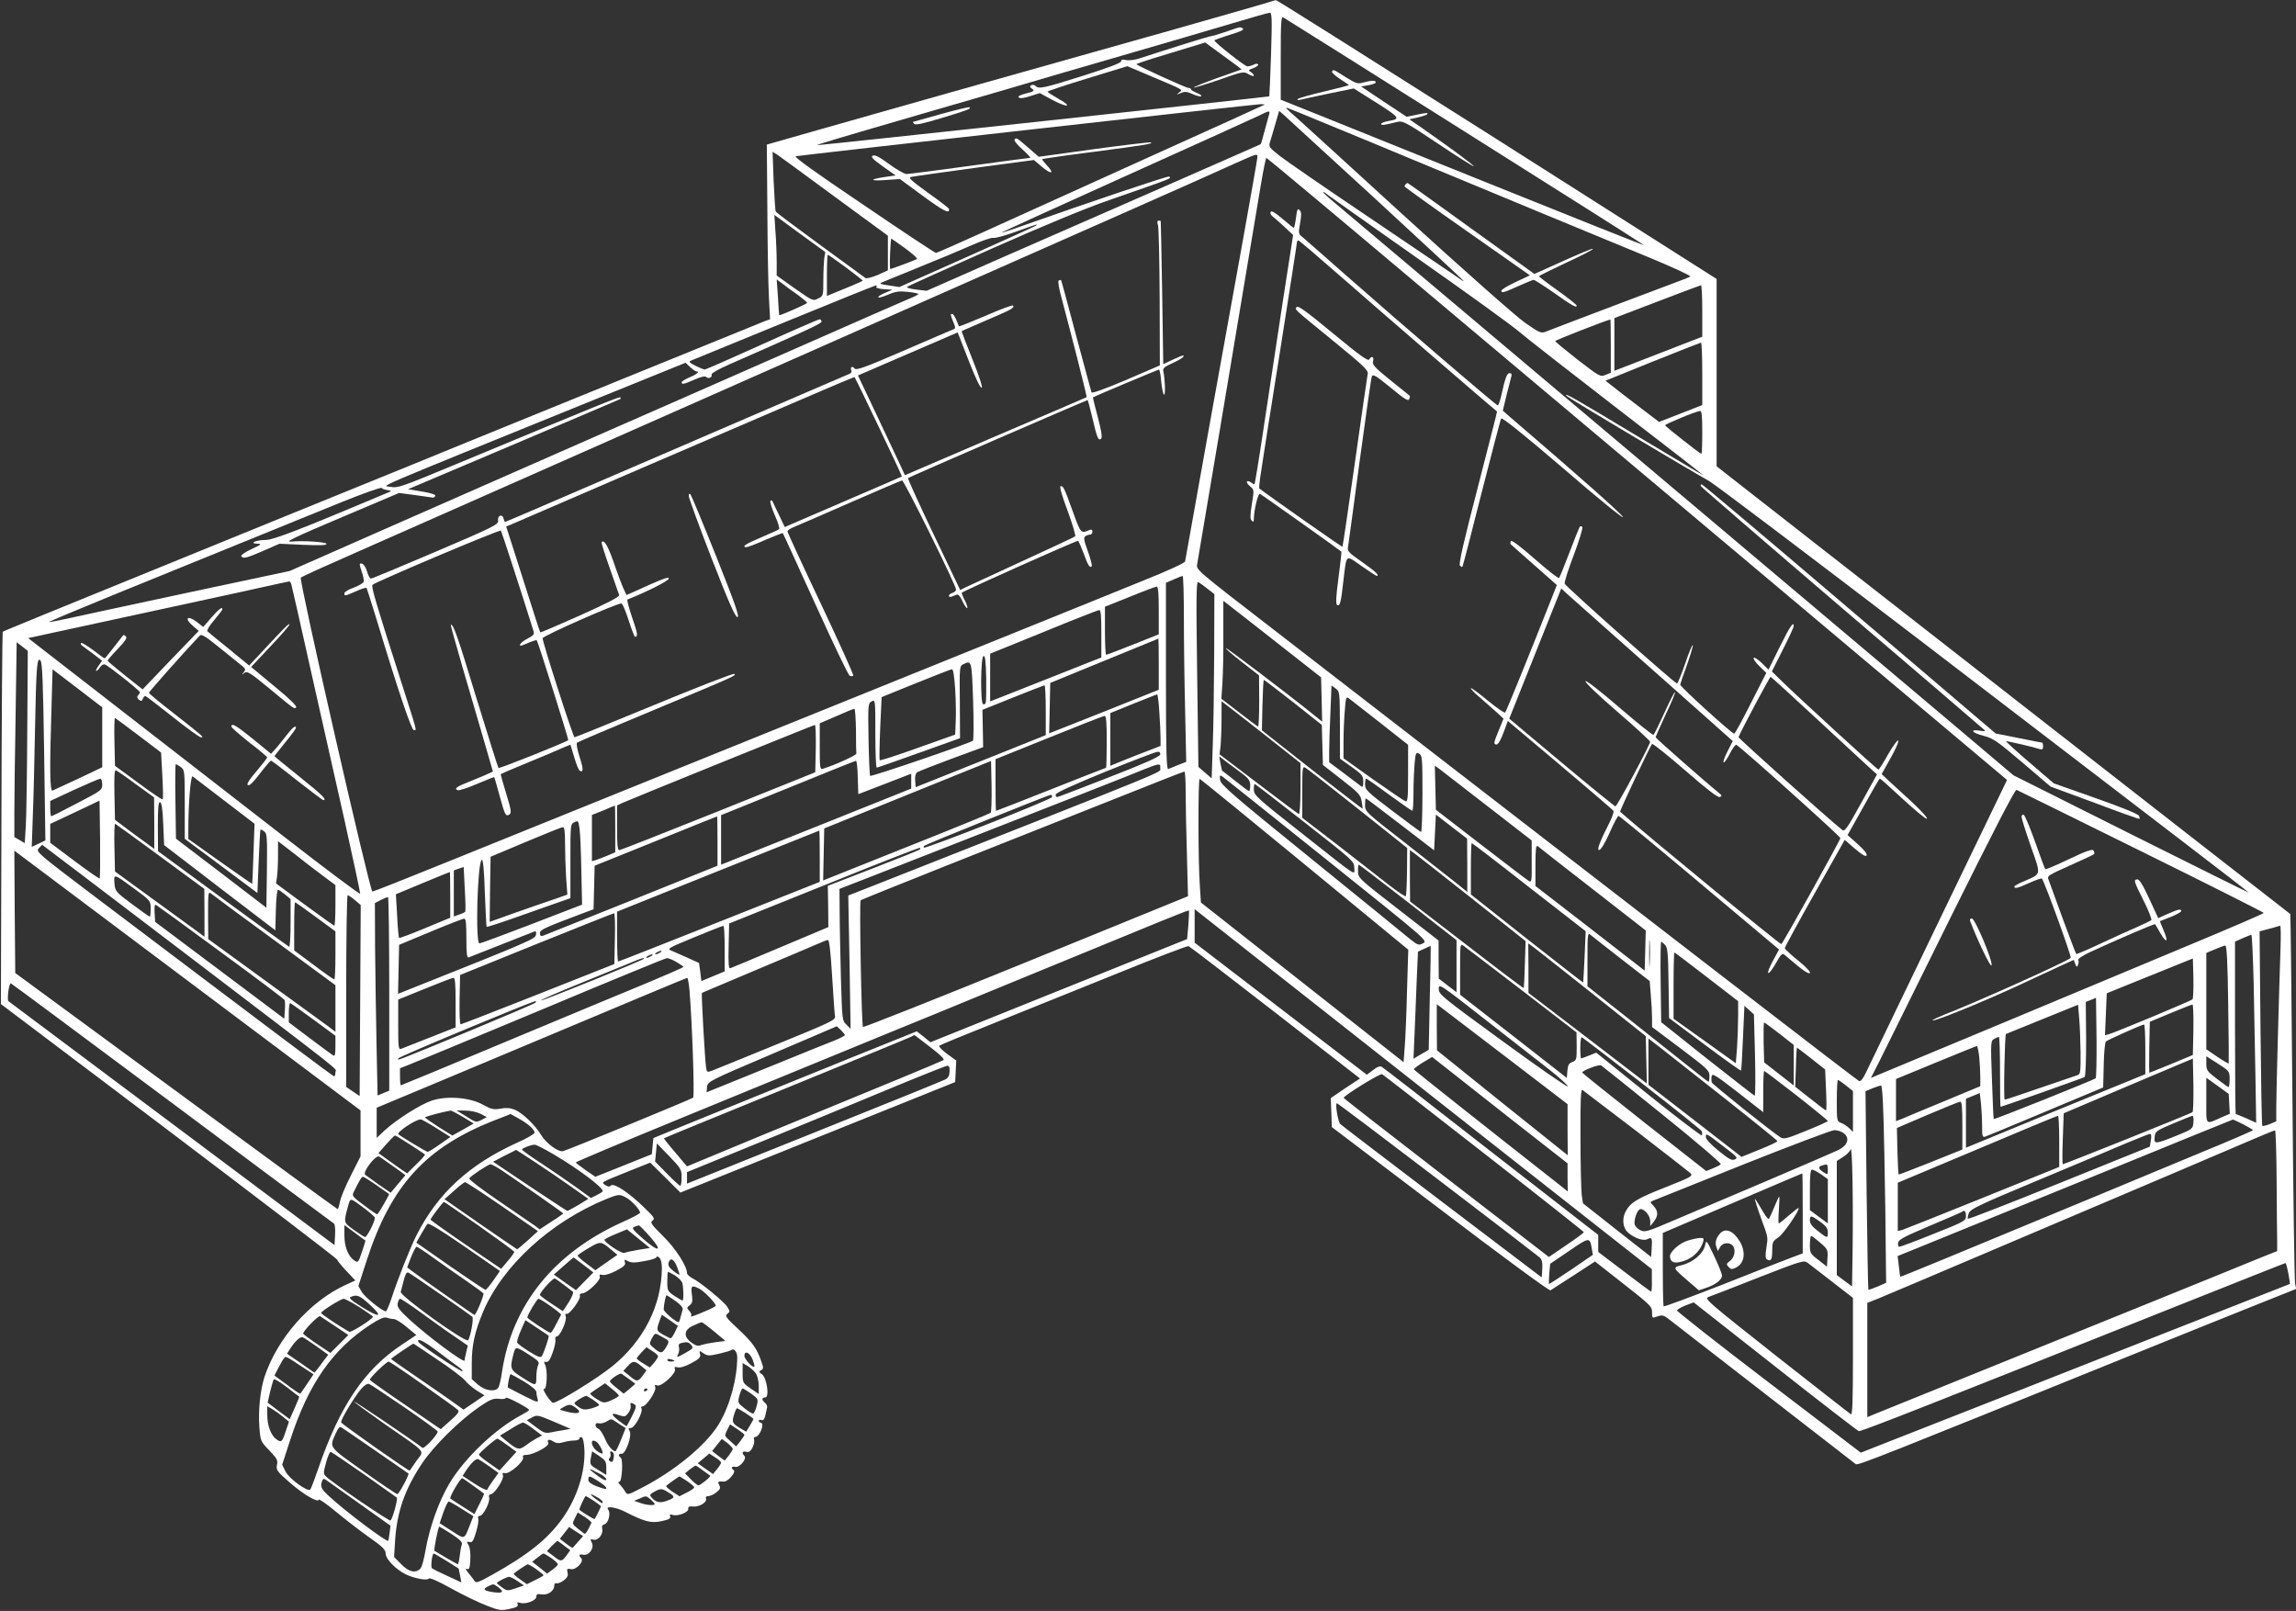 <?xml version="1.0" standalone="no"?>
<!DOCTYPE svg PUBLIC "-//W3C//DTD SVG 20010904//EN"
 "http://www.w3.org/TR/2001/REC-SVG-20010904/DTD/svg10.dtd">
<svg version="1.0" xmlns="http://www.w3.org/2000/svg"
 width="1280pt" height="898pt" viewBox="0 0 1280 898"
 preserveAspectRatio="xMidYMid meet">
<rect x="0" y="0" width="1280" height="898" fill="#333333" stroke="none"/>
<g transform="translate(0,898) scale(0.1,-0.1)"
fill="#ffffff" stroke="none">
<path d="M7065 8965 c-22 -7 -272 -79 -555 -159 -993 -279 -1628 -459 -1930
-545 l-305 -87 3 -369 c1 -204 5 -423 9 -487 l6 -118 -29 -10 c-30 -12 -1196
-486 -1574 -640 -118 -49 -615 -251 -1105 -450 -1459 -594 -1566 -638 -1570
-642 -2 -2 -6 -470 -7 -1039 l-3 -1036 938 -708 c515 -390 937 -712 937 -717
0 -5 23 -33 51 -63 l50 -53 -55 -25 c-198 -91 -379 -296 -451 -511 -24 -73
-36 -190 -29 -281 6 -79 7 -80 55 -130 43 -45 49 -55 43 -81 -5 -29 0 -36 72
-99 76 -66 156 -113 162 -95 2 5 47 -27 100 -71 53 -44 136 -108 185 -142 72
-51 87 -66 87 -88 0 -29 54 -85 108 -113 46 -24 124 -39 132 -26 4 7 49 -12
126 -55 65 -36 154 -79 196 -95 71 -28 81 -29 128 -19 39 8 50 15 46 26 -4 11
-1 13 14 8 30 -10 90 13 90 34 0 14 6 17 30 13 35 -5 70 20 70 49 0 11 5 16
13 13 7 -2 25 5 40 16 20 16 26 27 21 44 -5 21 -2 23 19 19 29 -6 75 43 57 61
-16 16 -12 24 13 19 32 -5 62 39 46 68 -10 20 -9 21 10 16 26 -6 56 32 48 62
-3 13 1 21 13 24 22 6 36 62 21 81 -19 23 38 16 91 -10 112 -57 147 -66 205
-54 41 9 53 15 49 27 -4 11 -1 13 14 8 29 -9 91 15 87 35 -1 11 5 14 26 12 34
-4 81 24 73 44 -3 9 1 14 13 14 10 0 30 9 45 21 21 17 24 24 16 40 -11 20 -8
22 25 20 23 -2 71 54 55 64 -17 11 -11 23 9 18 23 -6 67 45 51 61 -17 17 -11
29 10 23 15 -4 24 2 35 23 8 16 12 36 9 44 -4 10 -1 16 8 16 15 0 38 40 38 65
0 8 -4 15 -10 15 -5 0 -10 4 -10 10 0 5 7 7 15 4 10 -4 16 3 21 23 3 15 8 35
10 44 3 9 -2 22 -11 29 -20 16 -19 30 1 30 25 0 9 109 -18 129 -18 12 -18 15
-5 23 14 7 14 13 2 47 -26 75 -49 107 -127 180 -71 66 -78 76 -63 87 15 12 15
14 -1 40 -20 30 -149 136 -195 159 -16 9 -29 21 -29 28 0 39 -64 138 -133 206
-67 66 -74 76 -59 87 14 11 10 18 -44 70 -85 84 -170 140 -187 126 -10 -9 -18
-8 -33 2 -22 17 -33 11 141 81 l110 44 84 -83 84 -84 766 308 766 308 3 60 3
60 -51 37 c-28 21 -48 41 -43 46 4 4 143 61 308 127 165 66 473 191 685 276
211 86 390 154 396 152 6 -2 224 -169 484 -371 l472 -367 -82 -54 -81 -55 3
-81 3 -81 604 -458 c343 -261 608 -456 615 -452 6 4 64 42 130 84 l118 77 159
-125 c149 -117 159 -126 159 -158 0 -34 0 -34 31 -23 27 9 34 7 67 -19 27 -21
917 -711 1038 -805 12 -8 146 45 1539 609 264 107 578 233 698 281 l218 87 -6
30 c-4 17 -10 486 -15 1044 -5 557 -10 1014 -12 1016 -43 32 -3126 2438 -3155
2462 l-43 34 0 522 0 522 -1224 778 c-673 427 -1228 777 -1232 776 -5 0 -27
-7 -49 -14z m21 -287 c-4 -128 -9 -234 -10 -235 -3 -3 -2501 -273 -2518 -272
-15 0 85 30 667 199 231 67 463 134 515 150 52 16 284 83 515 150 231 67 508
148 615 180 107 32 201 59 209 59 12 1 13 -36 7 -231z m1082 -433 c550 -346
999 -631 998 -632 -1 -2 -403 158 -892 355 -489 197 -944 380 -1011 407 l-123
49 0 233 c0 199 2 233 14 226 8 -4 464 -291 1014 -638z m-1119 151 c-2 -2
-301 -137 -664 -301 -363 -164 -772 -349 -910 -412 -137 -62 -253 -113 -257
-113 -5 0 -187 120 -404 268 -266 179 -390 268 -378 271 28 6 2554 289 2588
290 16 1 27 -1 25 -3z m342 -105 c118 -48 356 -147 529 -219 173 -72 479 -198
680 -282 201 -83 470 -194 598 -247 128 -53 229 -100 225 -104 -4 -4 -39 -18
-78 -32 -60 -22 -647 -244 -728 -276 -26 -10 -35 -6 -114 49 -48 33 -352 302
-686 607 -330 302 -611 558 -626 570 -14 12 -23 22 -20 23 4 0 103 -40 220
-89z m-317 47 c-4 -13 -15 -54 -25 -91 -10 -38 -19 -70 -21 -71 -2 -1 -226
-100 -498 -219 -272 -119 -691 -302 -930 -407 l-434 -191 -59 7 c-32 4 -55 10
-50 15 4 4 213 98 463 209 295 131 529 228 665 275 364 127 345 119 333 131
-5 5 -442 -142 -807 -271 -69 -25 -126 -43 -128 -42 -1 2 311 144 695 317 383
172 717 324 742 336 57 29 63 29 54 2z m594 -467 c270 -249 492 -455 492 -458
0 -3 -21 11 -47 30 -27 18 -244 166 -483 327 -239 161 -463 315 -497 342 -57
45 -61 51 -53 76 5 15 18 60 30 101 l21 73 22 -19 c12 -11 244 -223 515 -472z
m-3010 9 l292 -214 0 -97 0 -96 -57 -26 c-32 -13 -62 -21 -68 -17 -5 4 -119
87 -252 184 -134 98 -245 181 -248 186 -3 4 -8 81 -12 171 l-6 163 30 -19 c16
-11 161 -117 321 -235z m2352 224 c0 -8 -36 -212 -79 -452 -81 -444 -320
-1775 -324 -1801 -1 -9 -99 -54 -242 -111 -132 -54 -521 -211 -865 -350 -344
-139 -789 -319 -990 -400 -201 -81 -646 -261 -990 -400 -344 -139 -807 -326
-1029 -416 -222 -90 -409 -164 -415 -164 -14 0 -411 1740 -399 1750 4 5 141
67 303 138 162 72 592 261 955 422 363 161 851 377 1085 480 234 103 722 319
1085 480 363 160 887 392 1165 515 278 123 555 246 615 274 125 56 125 56 125
35z m855 -677 c1000 -841 3261 -2742 3297 -2772 l27 -23 -381 -789 c-209 -433
-391 -812 -405 -841 -17 -36 -30 -52 -39 -48 -11 4 -1005 770 -3262 2515 -429
331 -434 335 -428 365 5 25 230 1364 354 2109 14 86 29 157 32 157 3 0 366
-303 805 -673z m-466 469 c9 -7 239 -170 511 -361 272 -191 524 -373 560 -405
36 -31 283 -224 550 -430 267 -205 480 -371 475 -369 -6 2 -173 102 -372 221
-342 206 -412 246 -388 220 10 -11 698 -421 794 -474 29 -16 562 -419 1185
-895 622 -477 1287 -986 1478 -1132 191 -146 346 -266 345 -267 -1 -1 -297
146 -657 326 l-655 328 -330 279 c-250 211 -3100 2614 -3463 2920 -35 29 -60
53 -56 53 4 0 15 -6 23 -14z m-2804 -356 c-2 -19 -5 -74 -5 -122 0 -86 0 -88
-29 -102 -28 -15 -30 -14 -130 56 l-101 72 0 76 c0 43 -3 119 -7 169 l-6 93
142 -104 142 -103 -6 -35z m1180 182 c-6 -4 -179 -83 -386 -175 l-375 -167
-60 9 c-45 6 -54 10 -39 16 11 5 106 43 210 86 105 42 236 97 292 122 56 25
110 43 120 41 10 -3 68 13 128 35 123 44 123 44 110 33z m-729 -126 c41 -30
71 -57 66 -60 -10 -6 -143 -56 -149 -56 -2 0 -3 38 -1 85 2 47 5 85 6 85 2 0
37 -24 78 -54z m-331 -106 c52 -39 95 -73 95 -74 0 -2 -28 -15 -62 -29 -35
-14 -80 -33 -100 -41 l-38 -16 0 115 c0 63 2 115 5 115 3 0 48 -32 100 -70z
m-267 -154 c28 -21 52 -41 52 -44 0 -6 -153 -73 -156 -69 -1 1 -4 46 -7 101
l-7 98 33 -24 c17 -14 56 -42 85 -62z m437 45 c-3 -6 16 -11 42 -13 l48 -3
-44 -19 c-25 -11 -40 -21 -33 -24 6 -2 32 6 57 17 37 16 58 19 106 14 32 -3
59 -9 59 -12 0 -3 -24 -16 -53 -27 -28 -12 -279 -121 -557 -244 -278 -122
-595 -262 -705 -310 -196 -86 -575 -252 -1650 -725 l-540 -238 -555 -118
c-305 -65 -606 -130 -669 -144 -63 -14 -116 -24 -117 -22 -2 2 166 72 374 157
622 253 1025 417 1254 510 119 48 220 84 225 80 4 -5 19 -10 33 -12 23 -4 24
-5 5 -13 -487 -205 -641 -265 -684 -265 -53 0 -96 -19 -46 -21 27 -1 23 -4
-33 -30 -35 -16 -60 -34 -57 -39 10 -16 27 -12 122 29 l91 40 131 -6 c95 -4
131 -3 131 5 0 11 -130 19 -195 13 -42 -4 9 21 300 144 l300 127 90 -12 c50
-7 94 -13 99 -14 5 0 10 4 13 10 2 7 -26 16 -74 24 l-78 13 45 19 c25 11 290
123 590 250 300 127 547 233 549 234 2 2 2 6 -1 9 -5 5 -122 -43 -926 -377
-294 -122 -316 -130 -354 -122 -44 10 -170 -44 1190 508 l454 184 25 -24 c14
-13 30 -24 34 -24 23 0 4 -17 -36 -33 -25 -11 -45 -23 -45 -28 0 -14 13 -11
72 15 39 17 59 21 66 14 12 -12 35 -1 29 15 -2 6 44 32 102 57 423 186 511
226 511 237 0 7 -5 13 -11 13 -6 0 -151 -63 -321 -140 -170 -77 -314 -140
-319 -140 -6 0 -29 10 -52 21 -37 19 -39 23 -22 30 11 4 245 100 520 213 275
113 504 205 508 205 5 1 6 -3 2 -8z m4605 -134 l0 -144 -245 -95 -245 -95 0
147 0 147 238 91 c130 50 240 91 245 92 4 0 7 -65 7 -143z m-510 -196 l0 -149
-30 -12 c-28 -12 -33 -9 -155 85 -69 54 -125 100 -125 104 0 4 282 115 308
120 1 1 2 -66 2 -148z m510 -155 l0 -174 -120 -47 -121 -47 -122 93 c-67 51
-134 103 -149 115 l-27 22 262 106 c144 58 265 105 270 106 4 0 7 -78 7 -174z
m0 -326 c0 -66 -2 -120 -5 -120 -7 0 -199 151 -202 159 -3 6 173 79 195 80 9
1 12 -29 12 -119z m-2890 -1033 c0 -129 3 -362 7 -519 l6 -285 -44 -17 c-24
-10 -50 -20 -56 -23 -10 -4 -13 103 -13 516 l0 522 43 19 c23 10 45 19 50 19
4 1 7 -104 7 -232z m-4976 186 c3 -10 51 -220 106 -468 56 -247 141 -630 191
-849 49 -220 88 -404 87 -408 -2 -5 -190 136 -418 313 -228 177 -644 500 -924
717 l-509 395 434 94 c239 52 565 122 724 157 160 35 293 65 297 65 4 1 9 -7
12 -16z m5109 -26 l37 -29 -1 -331 c-1 -183 -4 -414 -8 -514 l-6 -182 -37 32
-37 32 -7 519 c-6 443 -5 518 7 511 8 -5 31 -21 52 -38z m-273 -120 l0 -133
-143 -57 c-78 -31 -146 -57 -150 -57 -4 0 -7 60 -7 134 l0 134 138 55 c75 31
143 56 150 57 9 0 12 -33 12 -133z m710 -220 l195 -153 3 -124 3 -123 -43 35
c-145 117 -490 379 -494 375 -3 -2 38 -38 90 -78 l95 -74 1 -142 c0 -79 -3
-143 -6 -143 -3 0 -50 35 -105 78 l-100 77 6 89 c3 50 6 172 5 273 l0 184 77
-60 c43 -33 166 -130 273 -214z m-1030 91 l0 -133 -278 -110 c-152 -60 -292
-115 -309 -122 l-33 -13 0 133 0 133 298 121 c163 67 303 122 310 122 9 1 12
-32 12 -131z m320 -170 l0 -143 -305 -122 -306 -121 3 140 3 141 300 123 c165
68 301 123 303 124 1 0 2 -64 2 -142z m-6308 -364 c-1 -242 -5 -483 -8 -536
l-6 -98 -29 17 -29 17 0 137 c0 74 3 319 7 542 l6 407 31 -24 31 -24 -3 -438z
m5343 148 c-2 -7 -9 -10 -15 -7 -15 10 -13 262 3 268 9 3 13 -27 15 -122 1
-69 0 -131 -3 -139z m-5249 -272 l7 -495 -38 -18 -38 -18 6 173 c4 95 9 308
12 473 7 359 11 413 30 394 11 -11 15 -111 21 -509z m5179 284 c4 -119 3 -219
-1 -223 -16 -14 -566 -202 -573 -196 -3 4 -7 96 -9 205 -3 192 -3 199 17 210
21 11 21 10 21 -180 0 -104 3 -190 8 -189 4 0 110 37 235 82 l229 82 -1 201
c-2 200 -2 201 21 212 45 21 45 22 53 -204z m-4855 -204 l0 -167 -132 -63
c-73 -34 -139 -64 -145 -67 -15 -6 -17 116 -6 459 l6 217 139 -106 138 -106 0
-167z m4755 268 c4 -62 5 -144 3 -183 l-3 -70 -208 -74 c-114 -41 -210 -72
-213 -69 -2 3 -1 83 3 179 l8 173 190 77 c105 42 195 78 202 78 7 1 13 -36 18
-111z m1885 -73 l159 -126 3 -111 3 -112 105 -82 c94 -73 106 -86 111 -120 4
-22 6 -40 5 -42 -2 -1 -128 97 -282 217 l-279 220 3 140 c2 78 5 141 8 141 2
0 76 -56 164 -125z m-1380 -44 l0 -139 -362 -145 -363 -145 -3 36 c-2 23 2 40
11 47 8 5 94 39 191 75 l177 65 -2 104 -2 104 169 68 c93 37 172 68 177 69 4
0 7 -63 7 -139z m1640 -83 l0 -187 65 -46 c59 -42 65 -50 65 -82 0 -27 -3 -33
-12 -26 -7 5 -50 38 -95 72 l-83 62 0 63 c0 34 3 131 7 214 l6 151 23 -17 c23
-17 23 -20 24 -204z m-1007 75 c4 -54 7 -119 7 -145 l0 -46 -72 -28 c-40 -15
-103 -40 -140 -55 l-68 -28 0 147 0 147 128 52 c70 28 130 52 133 52 3 1 9
-43 12 -96z m1230 -61 l157 -124 0 -160 c0 -141 -2 -159 -16 -154 -8 3 -89 58
-180 122 l-164 117 0 91 c0 50 3 128 7 173 5 74 8 81 23 70 9 -7 87 -68 173
-135z m-620 -86 l177 -140 0 -144 c0 -81 -4 -142 -9 -140 -5 2 -106 77 -225
168 l-217 165 6 50 c2 28 5 94 5 148 l0 98 43 -33 c24 -18 123 -96 220 -172z
m-2301 44 c0 -66 1 -125 2 -131 1 -9 -117 -63 -185 -84 -18 -6 -19 1 -19 123
l0 130 93 40 c50 22 95 41 100 41 4 1 8 -53 9 -119z m1398 -65 c0 -80 -2 -145
-4 -145 -2 0 -140 -54 -306 -120 -167 -66 -305 -120 -307 -120 -2 0 -3 65 -3
144 l0 144 298 120 c163 66 303 121 310 121 9 1 12 -34 12 -144z m-5397 35
l125 -95 7 -128 c4 -70 5 -130 2 -133 -3 -3 -64 38 -135 91 l-131 96 -3 135
c-2 74 0 133 3 132 4 -2 63 -46 132 -98z m3775 -72 l-3 -133 -540 -217 c-297
-119 -546 -217 -552 -217 -10 -1 -13 30 -13 124 l0 125 27 13 c46 21 1068 435
1076 436 4 1 6 -59 5 -131z m1920 -34 c-2 -12 -90 -51 -283 -126 -154 -60
-284 -110 -290 -111 -5 -1 -10 5 -10 13 0 10 87 50 275 127 151 61 283 112
293 112 12 1 17 -5 15 -15z m1462 -220 c0 -119 -4 -214 -8 -212 -5 2 -77 55
-160 118 -141 107 -152 117 -152 148 0 17 3 32 6 32 3 0 61 -40 128 -90 68
-49 126 -90 130 -90 3 0 6 44 6 98 0 53 3 127 6 164 6 62 8 66 25 57 18 -9 19
-25 19 -225z m-1008 116 c39 -29 47 -41 48 -67 0 -18 -3 -33 -6 -33 -4 0 -39
26 -78 57 -39 31 -72 57 -73 57 0 1 -5 19 -9 40 l-7 40 39 -30 c22 -16 61 -45
86 -64z m-2140 -23 l3 -94 148 57 147 57 0 -41 0 -42 -497 -199 c-274 -109
-513 -205 -530 -212 l-33 -13 0 138 0 138 373 151 c204 83 375 152 379 152 4
1 9 -41 10 -92z m741 -198 c-4 -4 -216 -91 -471 -192 l-463 -185 3 145 3 145
465 188 465 188 3 -141 c1 -77 -1 -144 -5 -148z m-4515 255 c21 -15 22 -20 22
-208 l0 -192 203 -151 202 -151 7 175 c4 96 8 176 10 178 2 2 11 -2 21 -10 16
-11 17 -31 15 -219 l-3 -206 -252 193 -252 192 -3 208 c-2 114 -1 207 2 207 3
0 16 -7 28 -16z m5460 -6 c-4 -28 135 29 -1581 -648 l-158 -62 7 -371 6 -372
-23 23 c-24 22 -24 27 -31 260 -3 130 -7 296 -7 367 l-1 130 198 77 c108 42
359 140 557 218 198 78 482 189 630 247 149 59 295 116 325 129 72 29 82 29
78 2z m1102 -226 l275 -219 -1 -131 c-1 -73 -4 -135 -7 -138 -3 -3 -45 25 -94
63 -48 38 -177 138 -285 222 l-198 152 0 145 c0 135 1 144 18 134 9 -5 141
-108 292 -228z m724 13 l245 -190 0 -118 c1 -109 0 -117 -16 -108 -10 6 -130
98 -268 204 l-250 193 -3 123 -3 123 25 -18 c14 -11 135 -104 270 -209z
m-7536 123 l101 -73 1 -143 0 -144 -52 38 c-29 21 -79 57 -110 81 l-57 43 -3
140 c-2 101 0 139 8 136 6 -2 57 -37 112 -78z m5852 -45 c0 -65 3 -222 7 -348
l6 -231 -903 -368 c-496 -202 -905 -364 -909 -361 -8 9 -21 698 -13 706 4 4
221 91 482 195 261 103 664 263 895 355 231 92 423 168 428 168 4 1 7 -52 7
-116z m-5358 -47 l167 -128 -6 -166 c-3 -92 -6 -168 -7 -169 -1 -1 -81 55
-179 124 l-177 126 0 57 c0 139 13 300 24 292 6 -5 86 -66 178 -136z m6147
-331 c557 -446 561 -449 535 -463 -24 -13 -29 -11 -68 19 -22 19 -270 220
-551 448 -446 361 -510 417 -513 443 -3 28 -2 29 16 17 10 -8 272 -216 581
-464z m-6829 423 c0 -32 -4 -35 -139 -105 -76 -40 -141 -73 -145 -73 -3 0 -6
19 -6 43 l0 42 133 62 c72 33 138 61 145 62 7 1 12 -12 12 -31z m6704 -447
l577 -475 -7 -230 c-3 -127 -9 -268 -13 -314 l-6 -83 -565 445 -565 445 -6 93
c-10 139 -10 600 -1 596 5 -1 268 -216 586 -477z m1 233 c268 -210 275 -216
275 -251 0 -44 32 -64 -299 197 -244 192 -260 207 -261 238 0 17 2 32 5 32 2
0 128 -97 280 -216z m4663 -160 c375 -185 682 -340 682 -343 0 -4 -186 -84
-412 -178 -227 -95 -678 -283 -1003 -419 -324 -135 -632 -263 -682 -284 l-93
-39 47 92 c25 51 205 413 399 806 238 479 358 712 366 708 7 -3 320 -157 696
-343z m-6074 302 c-5 -14 -704 -289 -713 -281 -2 3 -2 7 1 10 8 8 691 283 705
284 7 1 10 -5 7 -13z m1942 -151 l189 -145 5 100 5 99 87 -67 87 -67 1 -148 0
-149 -52 42 c-29 23 -158 124 -285 224 -230 179 -233 181 -233 219 0 20 2 37
4 37 2 0 88 -65 192 -145z m-7250 -302 c-2 -3 -65 41 -140 97 l-136 102 0 53
0 52 138 65 137 65 3 -215 c1 -118 0 -217 -2 -219z m354 303 l5 -117 310 -238
310 -237 3 113 c1 62 7 113 12 113 4 0 22 -12 39 -26 l31 -26 0 -135 c0 -74
-4 -133 -8 -131 -4 2 -171 122 -370 268 l-361 265 -1 138 c0 107 3 138 13 135
8 -3 14 -41 17 -122z m2520 -26 l0 -131 -42 -18 c-24 -10 -53 -21 -65 -25
l-23 -7 0 129 0 129 63 25 c34 15 63 27 65 27 1 1 2 -58 2 -129z m570 -68 l0
-138 -477 -192 c-263 -105 -486 -194 -495 -198 -13 -4 -18 -1 -18 14 0 19 19
28 247 114 l52 19 3 121 3 122 340 137 c187 76 341 138 343 138 1 1 2 -61 2
-137z m-759 -168 l4 -187 -280 -108 c-154 -59 -286 -108 -292 -108 -24 -1 -11
458 13 466 7 2 13 -55 17 -183 4 -103 8 -189 10 -191 2 -1 66 19 143 46 76 27
181 64 232 82 l92 32 0 207 c0 205 0 207 23 217 21 10 22 7 28 -38 4 -26 8
-132 10 -235z m-2347 81 l245 -180 1 -134 0 -133 -32 24 c-18 13 -131 95 -250
182 l-217 158 -3 134 c-2 74 0 133 4 132 4 -2 118 -84 252 -183z m2256 73 c0
-51 3 -136 6 -189 l7 -96 -74 -26 c-41 -13 -138 -48 -217 -75 l-142 -51 2 182
3 181 195 82 c107 45 201 83 208 83 9 1 12 -24 12 -91z m1420 -71 l0 -143
-559 -222 c-307 -122 -561 -222 -565 -222 -3 0 -6 63 -6 139 l0 139 563 226
c309 124 563 225 565 226 1 0 2 -64 2 -143z m-2767 -111 l67 -50 0 -113 c0
-62 -3 -113 -6 -113 -3 0 -78 53 -166 118 l-159 117 5 35 c3 19 6 72 6 118 l0
83 93 -72 c50 -40 122 -95 160 -123z m6722 -62 l315 -245 -6 -142 c-4 -78 -7
-143 -8 -144 -1 -1 -142 109 -314 244 l-312 247 0 143 c0 79 2 143 5 143 3 0
147 -110 320 -246z m-7503 -361 c942 -718 848 -643 848 -670 0 -13 -3 -23 -7
-23 -7 0 -322 237 -1341 1007 -313 237 -323 245 -306 264 9 10 18 19 20 19 1
0 355 -269 786 -597z m7858 350 l295 -230 -3 -112 -3 -112 -37 29 c-20 16
-157 122 -304 236 l-268 207 0 116 c0 91 3 113 13 106 6 -6 145 -114 307 -240z
m-3753 221 c-3 -3 -119 -50 -259 -104 l-253 -98 2 -115 1 -115 -266 -112
c-147 -62 -273 -115 -280 -117 -10 -4 -12 21 -10 122 l3 127 530 213 c291 118
532 212 534 209 2 -2 2 -7 -2 -10z m-3117 -1582 l0 -128 -54 -107 c-30 -58
-57 -124 -61 -147 -4 -22 -10 -40 -13 -40 -4 1 -410 297 -902 659 l-895 657
-3 341 -2 341 965 -724 965 -724 0 -128z m6200 1306 l295 -234 -4 -129 c-2
-72 -5 -131 -6 -133 -2 -2 -145 106 -318 240 l-316 243 -1 143 0 143 28 -20
c15 -11 160 -125 322 -253z m-360 -18 l270 -211 0 -145 0 -145 -50 38 -49 38
-1 106 0 106 -224 174 c-221 171 -225 175 -225 212 -1 20 1 37 4 37 3 0 126
-95 275 -210z m-5256 -52 c-2 -3 -17 -11 -34 -16 l-30 -11 0 129 0 128 28 10
27 9 6 -121 c4 -67 5 -124 3 -128z m-84 94 l0 -128 -140 -58 c-77 -32 -143
-57 -145 -54 -3 3 -8 58 -11 124 l-7 119 149 62 c82 34 150 62 152 62 1 1 2
-57 2 -127z m-1760 33 c90 -66 90 -67 90 -111 0 -24 -2 -44 -5 -44 -3 0 -48
32 -99 70 -92 69 -94 72 -98 116 -4 54 -5 55 112 -31z m783 -289 l337 -248 0
-130 0 -130 -42 32 c-24 17 -183 133 -355 258 l-312 227 -1 134 c0 127 1 133
18 119 9 -8 169 -126 355 -262z m445 227 l33 -28 -3 -533 -3 -532 -37 25 -38
26 0 534 c0 294 4 535 8 535 4 0 22 -12 40 -27z m192 -523 l0 -540 -32 -13
-33 -14 -6 291 c-3 160 -7 402 -8 537 l-1 245 33 17 c17 8 35 16 40 16 4 1 7
-242 7 -539z m-410 429 l110 -81 0 -134 c0 -74 -3 -134 -6 -134 -4 0 -56 36
-115 81 l-109 81 0 134 c0 74 2 134 5 134 3 0 54 -36 115 -81z m-527 -198
c192 -140 351 -260 354 -266 2 -7 3 -33 1 -58 l-3 -46 -360 270 -360 270 -3
50 c-2 40 0 49 10 43 7 -4 170 -122 361 -263z m5392 152 l-7 -78 -715 -287
-716 -288 -38 31 -38 30 -363 -146 c-538 -218 -1103 -447 -1105 -449 0 0 -3
-21 -5 -46 l-4 -44 -157 -63 -158 -63 -54 37 c-30 21 -55 40 -55 43 0 3 251
109 558 235 692 284 898 368 1177 483 121 49 387 158 590 242 1029 423 1089
448 1093 444 2 -1 0 -37 -3 -81z m1015 -683 c498 -392 1054 -831 1237 -974
l332 -261 0 -62 c1 -35 -1 -63 -4 -63 -3 0 -70 50 -150 111 l-145 110 0 48 0
47 -597 464 c-328 256 -602 469 -610 473 -9 6 -26 0 -48 -18 l-35 -26 -480
368 -480 368 0 93 0 94 38 -30 c20 -16 444 -350 942 -742z m-4212 608 l-3
-142 -424 -168 c-233 -92 -428 -168 -433 -168 -5 0 -7 61 -6 137 l3 138 425
172 c234 94 429 172 433 172 5 1 7 -63 5 -141z m-828 1 c0 -85 3 -110 13 -106
49 19 355 140 365 144 10 4 13 -1 10 -18 -3 -23 -35 -37 -726 -312 l-43 -17 3
137 3 136 175 73 c96 40 181 73 188 73 9 1 12 -27 12 -110z m1440 -56 l0 -128
-65 -27 -65 -27 -6 51 -7 50 -66 30 c-36 16 -77 34 -91 40 -22 9 -9 16 130 73
85 35 158 64 163 64 4 1 7 -56 7 -126z m8674 10 c-8 -232 -24 -811 -24 -892
l0 -82 -36 -15 c-20 -8 -39 -13 -42 -10 -3 3 -7 248 -10 545 l-5 539 44 12
c24 6 49 13 54 15 6 2 13 4 17 4 3 1 4 -52 2 -116z m-3673 -71 l156 -121 6
-77 c4 -42 7 -100 7 -128 l0 -51 160 -120 c148 -112 160 -122 160 -152 0 -18
-2 -33 -5 -33 -3 0 -49 35 -102 78 -54 43 -205 163 -335 266 l-238 188 0 151
c0 142 1 149 18 135 9 -8 87 -69 173 -136z m156 -24 c-2 -35 -3 -9 -3 57 0 66
1 94 3 63 2 -32 2 -86 0 -120z m3367 -110 c3 -150 7 -386 10 -525 l4 -252 -55
25 c-31 13 -57 24 -59 24 -2 0 -4 216 -4 480 l0 481 43 19 c23 10 45 19 48 19
4 1 9 -122 13 -271z m-7925 40 c7 -112 14 -213 16 -224 4 -20 -24 -33 -328
-157 -182 -75 -344 -140 -359 -146 -26 -10 -28 -8 -32 22 -6 38 -27 410 -23
412 1 1 139 59 307 130 168 71 323 136 345 146 22 10 45 19 51 19 7 0 15 -68
23 -202z m4644 174 c14 -15 17 -49 19 -212 l3 -195 198 -148 c110 -82 201
-147 203 -145 2 2 7 85 11 183 l8 178 27 -24 26 -24 6 -228 c3 -126 2 -227 -2
-225 -5 2 -124 95 -265 206 l-256 204 -3 224 c-2 123 0 224 3 224 3 0 13 -8
22 -18z m-798 -253 l304 -234 1 -78 c0 -73 -1 -78 -24 -87 -20 -7 -25 -17 -28
-49 l-3 -40 -297 232 -298 232 0 143 c0 141 0 143 20 129 11 -8 157 -119 325
-248z m390 -16 l300 -239 3 -132 3 -132 -330 253 -330 252 0 138 -1 138 28
-20 c15 -11 162 -127 327 -258z m-904 -26 l-6 -289 -43 -25 -42 -25 6 138 c3
77 9 211 12 299 l7 160 35 16 c19 10 36 16 36 16 1 -1 -1 -132 -5 -290z m4451
-34 c3 -181 4 -330 3 -331 -2 -2 -31 15 -64 37 l-61 42 0 268 0 269 48 20 c26
11 52 21 58 21 8 1 13 -97 16 -326z m-8742 287 c-8 -5 -19 -10 -25 -10 -5 0
-3 5 5 10 8 5 20 10 25 10 6 0 3 -5 -5 -10z m5835 -136 l175 -135 0 -83 c0
-46 -3 -123 -6 -173 l-7 -90 -173 124 -174 124 0 185 c0 101 2 184 5 184 2 0
83 -61 180 -136z m-5885 116 c-8 -5 -19 -10 -25 -10 -5 0 -3 5 5 10 8 5 20 10
25 10 6 0 3 -5 -5 -10z m-41 -15 c-11 -11 -564 -235 -573 -232 -5 2 91 44 215
94 123 50 251 103 284 116 58 25 83 32 74 22z m181 -17 c22 -13 40 -25 40 -28
0 -3 -89 -42 -197 -87 -109 -45 -463 -192 -786 -327 -323 -136 -590 -246 -592
-246 -3 0 -5 21 -5 48 l0 47 58 23 c31 12 363 150 737 306 374 157 686 285
693 285 7 1 31 -9 52 -21z m8453 -209 c-10 -9 -434 -186 -466 -194 l-22 -6 5
117 5 117 240 97 240 97 3 -110 c1 -61 -1 -114 -5 -118z m-9683 -18 l0 -138
-142 -56 c-79 -31 -151 -59 -160 -63 -17 -6 -18 5 -18 134 l0 140 148 60 c81
33 153 61 160 61 9 1 12 -33 12 -138z m1304 67 c15 -186 29 -589 20 -597 -9
-8 -694 -290 -725 -298 -26 -7 -96 45 -123 91 -32 54 -102 121 -146 140 -25
10 -48 12 -79 6 -40 -7 -51 -4 -99 22 -70 40 -200 51 -284 23 -62 -20 -198
-106 -263 -166 l-45 -42 0 84 0 84 43 18 c23 9 411 172 862 361 451 190 823
345 826 345 4 1 9 -32 13 -71z m-2883 -628 c490 -366 896 -668 901 -671 5 -3
8 -32 6 -63 l-3 -57 -905 677 c-498 372 -908 679 -913 683 -9 9 3 103 14 99 5
-2 409 -302 900 -668z m7677 187 c56 -44 102 -86 102 -93 0 -7 -162 105 -359
249 -342 249 -360 264 -360 294 -1 32 3 30 257 -169 141 -110 303 -237 360
-281z m3045 -48 c-10 -9 -564 -231 -568 -227 -2 2 -6 100 -10 219 -8 213 -7
217 13 228 11 6 23 11 26 11 3 0 6 -88 6 -195 0 -107 1 -195 3 -195 6 0 459
160 468 166 6 3 9 89 9 212 l-2 207 29 11 28 12 3 -221 c1 -121 -1 -224 -5
-228z m-8699 421 c-5 -5 -169 -75 -364 -156 -442 -182 -402 -166 -398 -153 3
9 735 314 763 318 5 1 5 -3 -1 -9z m-1236 -94 l122 -90 0 -58 c0 -45 -3 -57
-12 -52 -7 4 -66 48 -130 96 l-118 89 0 55 c0 31 4 54 8 52 4 -1 63 -43 130
-92z m6671 -226 l320 -245 0 -143 1 -142 -365 292 -364 293 -1 128 0 129 45
-34 c24 -18 188 -143 364 -278z m3180 44 c1 -108 -1 -122 -16 -127 -10 -3
-103 -35 -208 -71 -104 -36 -194 -66 -199 -66 -7 0 0 361 7 366 1 0 92 37 202
82 l200 81 6 -72 c4 -40 7 -127 8 -193z m629 125 l-3 -140 -120 -50 c-66 -27
-121 -49 -123 -49 -1 0 -1 64 0 142 l3 142 115 48 c63 26 118 48 123 48 4 0 6
-63 5 -141z m-2308 -21 l80 -63 0 -113 0 -113 -82 64 -83 65 -3 111 c-1 61 0
111 3 111 3 0 41 -28 85 -62z m2040 -87 l0 -139 -262 -107 c-145 -59 -370
-151 -500 -205 l-238 -98 0 137 0 136 39 16 38 16 7 -60 c3 -33 6 -89 6 -124
0 -57 2 -64 18 -59 9 3 161 66 337 140 l320 134 3 123 c1 68 7 128 12 133 8 8
197 93 213 95 4 1 7 -61 7 -138z m-7250 79 c0 -4 -24 -16 -52 -28 -29 -11
-203 -81 -386 -156 l-333 -135 3 30 c3 30 8 33 363 184 l360 154 23 -21 c12
-12 22 -25 22 -28z m476 -67 c60 -46 82 -68 73 -73 -14 -8 -274 -116 -1012
-419 l-417 -173 -28 33 c-15 18 -44 53 -65 77 -21 25 -37 46 -35 47 2 2 309
128 683 280 374 153 687 281 695 286 8 5 16 9 17 9 2 0 41 -30 89 -67z m3968
-202 c180 -140 330 -260 333 -267 3 -7 3 -18 1 -23 -1 -6 -135 96 -296 225
l-293 236 -40 -16 c-22 -9 -42 -16 -44 -16 -3 0 -5 27 -5 61 0 33 4 59 8 57 4
-1 156 -117 336 -257z m470 -91 c157 -124 285 -228 285 -231 1 -4 -44 -25 -99
-47 l-101 -41 -259 201 -260 201 0 129 0 129 75 -58 c41 -32 202 -159 359
-283z m1410 239 c3 -34 6 -85 6 -113 l0 -51 -197 -82 c-109 -45 -215 -89 -235
-98 l-38 -15 0 117 0 118 223 92 c122 50 225 92 228 92 3 1 9 -27 13 -60z
m-936 -10 l77 -61 5 -114 c3 -63 3 -114 0 -114 -3 0 -43 30 -88 66 l-84 66 4
109 c1 60 4 109 6 109 1 0 37 -27 80 -61z m-1681 -332 l322 -252 0 -78 1 -79
-37 30 c-475 373 -819 646 -821 651 -1 3 21 20 50 38 l52 31 56 -44 c30 -24
200 -158 377 -297z m3976 285 c33 -22 37 -29 37 -68 0 -24 -3 -44 -6 -44 -3 0
-32 21 -65 46 -55 42 -59 48 -59 86 l0 40 28 -18 c15 -9 44 -28 65 -42z m-170
-252 c-8 -7 -714 -290 -723 -290 -3 0 -3 64 0 142 l5 142 360 153 360 152 3
-146 c1 -81 -1 -150 -5 -153z m-2954 -14 c183 -147 329 -272 324 -276 -4 -5
-24 -15 -44 -23 l-37 -15 -345 271 c-190 150 -346 275 -346 278 -1 11 93 47
105 40 5 -3 160 -127 343 -275z m-3975 242 c-1 -24 -7 -37 -25 -46 -13 -7
-342 -140 -731 -296 l-708 -284 0 32 0 32 408 167 c224 92 547 225 717 296
171 71 317 129 325 130 11 1 15 -8 14 -31z m4721 -134 c96 -75 175 -140 175
-143 0 -3 -55 -28 -122 -55 -106 -43 -123 -48 -142 -36 -47 29 -378 294 -383
306 -2 7 -3 22 -1 34 3 19 21 8 146 -89 l142 -111 0 115 c0 63 2 115 5 115 3
0 84 -61 180 -136z m-1742 -323 c307 -239 557 -437 557 -440 -1 -3 -44 -36
-98 -72 l-97 -66 -572 441 c-315 243 -572 443 -572 446 -1 12 204 138 214 132
7 -4 262 -202 568 -441z m4155 276 l3 -56 -45 -19 c-94 -42 -86 -50 -86 93 l0
127 63 -45 62 -45 3 -55z m-2137 102 l39 -31 0 -114 0 -114 -20 20 c-12 12
-32 25 -45 30 -25 9 -25 12 -25 125 0 63 3 115 6 115 3 0 24 -14 45 -31z m214
-376 c4 -208 8 -456 8 -551 l2 -173 -48 -21 c-26 -11 -49 -19 -51 -17 -2 2 -6
252 -10 555 l-6 551 38 16 c20 8 42 15 48 16 8 1 14 -105 19 -376z m-1385 124
c157 -121 293 -227 303 -236 17 -16 10 -21 -142 -81 -157 -62 -193 -84 -220
-137 -19 -37 -13 -87 12 -111 34 -32 88 -52 110 -40 26 13 29 8 25 -50 l-3
-49 -190 149 -190 150 -7 46 c-3 26 -7 170 -7 320 -1 214 2 272 11 266 7 -5
141 -107 298 -227z m1820 29 l0 -134 -177 -71 c-97 -39 -178 -70 -179 -68 -1
1 -4 60 -6 131 l-3 128 170 73 c94 40 176 73 183 74 9 1 12 -32 12 -133z
m-2928 -297 c304 -232 561 -429 571 -438 14 -13 17 -30 15 -65 l-3 -47 -555
421 c-305 232 -561 427 -568 434 -13 13 -30 116 -19 116 4 0 255 -189 559
-421z m-5432 345 l61 -37 -60 -34 -59 -33 -76 47 c-42 27 -76 51 -76 54 0 5
103 32 142 38 4 1 34 -15 68 -35z m99 17 l35 -18 -30 -16 c-29 -15 -32 -14
-84 19 l-55 34 50 -1 c29 0 64 -8 84 -18z m212 -26 c53 -29 89 -61 89 -79 0
-7 -43 -32 -95 -55 -271 -123 -446 -284 -565 -521 -34 -68 -103 -241 -139
-352 -13 -38 -26 -68 -30 -68 -19 0 -117 79 -134 108 l-19 33 47 145 c136 418
329 629 715 780 47 18 86 33 86 34 1 0 21 -11 45 -25z m8589 -127 l0 -143
-428 -173 c-235 -95 -437 -175 -449 -179 l-23 -5 0 134 0 135 443 186 c243
103 445 187 450 187 4 0 7 -64 7 -142z m748 105 c-3 -36 -4 -37 -97 -75 -117
-47 -123 -47 -119 -6 3 31 8 35 103 75 55 23 104 43 108 43 5 0 7 -17 5 -37z
m-9795 -32 l78 -49 -60 -42 c-33 -23 -63 -42 -68 -41 -6 1 -146 84 -162 98
-13 10 96 83 124 83 6 0 46 -22 88 -49z m10072 22 c30 -16 55 -30 55 -33 0 -3
-129 -59 -288 -124 -158 -66 -422 -175 -587 -244 -807 -335 -1089 -451 -1091
-449 -1 1 -5 27 -8 58 l-7 57 128 52 c70 28 490 200 933 380 443 181 806 329
808 329 1 1 27 -11 57 -26z m-2225 -51 c33 -27 21 -66 -28 -91 -20 -10 -203
-89 -407 -176 -203 -86 -438 -186 -521 -221 -135 -58 -154 -64 -177 -53 -15 7
-29 20 -33 31 -8 25 14 88 32 88 23 0 54 -38 54 -67 l0 -28 20 25 c25 33 25
58 -1 87 -21 22 -21 23 -3 30 10 4 235 94 499 200 264 105 494 192 511 193 18
0 42 -8 54 -18z m2412 -262 c1 -154 2 -306 3 -337 l0 -57 -95 -38 c-52 -22
-327 -133 -610 -248 -1268 -513 -1507 -610 -1542 -624 l-38 -16 0 318 0 319
63 25 c34 14 393 166 797 338 404 172 803 341 885 376 83 35 233 99 335 143
102 44 188 80 193 80 4 1 8 -125 9 -279z m-3078 185 c70 -53 76 -60 58 -68
-17 -8 -33 1 -91 48 -44 35 -71 65 -71 77 0 23 0 23 104 -57z m2377 39 l-6
-36 -505 -204 c-277 -112 -506 -201 -509 -198 -3 2 -1 16 5 31 8 23 54 45 389
185 209 87 432 181 495 208 63 26 120 49 126 49 7 1 9 -12 5 -35z m-9704 -25
c43 -28 80 -52 82 -55 2 -2 -19 -27 -48 -54 l-51 -51 -33 22 c-17 12 -53 38
-80 57 l-47 34 42 48 c24 27 46 49 50 50 4 0 42 -23 85 -51z m1513 -182 c0
-26 -3 -47 -8 -47 -4 0 -37 30 -74 68 l-66 67 5 50 5 51 69 -71 c65 -68 69
-74 69 -118z m-710 126 c138 -82 270 -181 270 -203 0 -4 -15 -13 -33 -22 l-33
-16 -74 54 c-41 30 -127 89 -192 132 -65 42 -118 80 -118 84 0 7 47 26 70 27
8 1 57 -25 110 -56z m7238 -538 l-3 -196 -42 31 -43 32 0 318 0 318 34 22 c19
11 39 31 43 43 9 25 15 -274 11 -568z m-7341 494 c60 -39 150 -101 201 -137
l92 -65 -55 -34 c-31 -18 -59 -33 -62 -33 -3 0 -97 62 -210 137 l-204 137 63
33 c35 17 64 32 65 33 1 0 51 -32 110 -71z m-827 2 c19 -14 50 -35 68 -48 l32
-24 -41 -49 -41 -49 -67 46 c-36 26 -70 50 -75 54 -17 15 59 113 78 102 6 -4
27 -18 46 -32z m640 -47 c97 -65 340 -235 340 -238 0 -2 -29 -23 -66 -46 l-65
-43 -28 21 c-16 11 -106 73 -200 137 -94 64 -169 121 -165 126 8 14 107 79
119 79 6 0 35 -16 65 -36z m7390 6 c0 -30 0 -30 -25 -14 -36 23 -31 35 18 43
4 0 7 -13 7 -29z m-38 -26 l38 -27 0 -124 0 -123 -50 37 -50 37 0 113 c0 81 3
113 12 113 7 0 29 -12 50 -26z m-102 -218 l0 -223 -67 -25 c-38 -14 -211 -82
-385 -151 -175 -68 -320 -122 -323 -119 -3 3 -5 96 -5 207 l0 202 388 166
c213 91 388 166 390 166 1 1 2 -100 2 -223z m-7951 157 c36 -25 68 -48 70 -49
3 -2 -53 -100 -65 -113 -2 -2 -35 20 -73 49 -64 47 -70 54 -60 73 34 69 44 87
53 87 4 0 38 -21 75 -47z m702 -119 l198 -137 -56 -51 c-31 -28 -58 -50 -60
-50 -3 1 -95 64 -205 140 l-200 139 53 47 c29 27 57 48 62 48 5 0 99 -61 208
-136z m688 51 c32 -16 83 -73 79 -86 -2 -5 -46 -29 -99 -52 -381 -172 -613
-460 -670 -832 -6 -44 -16 -86 -22 -92 -18 -24 -74 -15 -112 18 l-35 31 0 87
c0 103 17 178 63 288 109 257 375 501 687 629 67 27 74 28 109 9z m-1456 -62
c31 -24 57 -47 57 -51 0 -23 -46 -112 -56 -108 -7 3 -35 21 -64 42 -56 40 -55
39 -28 136 12 42 9 42 91 -19z m639 -98 c106 -75 194 -139 195 -143 1 -4 -15
-27 -36 -51 l-37 -44 -197 134 c-108 74 -196 137 -197 140 0 7 69 99 75 99 2
0 91 -61 197 -135z m8288 57 c0 -27 -6 -31 -180 -100 -99 -40 -185 -72 -191
-72 -6 0 -9 10 -7 22 2 18 33 34 177 95 95 40 176 75 179 78 13 12 22 3 22
-23z m-812 -33 c33 -24 42 -37 42 -60 0 -34 -3 -33 -62 14 -25 19 -38 37 -38
53 0 31 7 30 58 -7z m-7397 -326 c-20 -29 -40 -52 -44 -53 -5 0 -93 59 -197
131 l-189 132 26 46 c15 25 30 51 35 58 6 8 69 -30 207 -125 l198 -137 -36
-52z m-714 222 c1 -1 -7 -29 -19 -63 -20 -60 -22 -62 -42 -49 -34 22 -56 76
-56 140 l0 58 58 -43 c31 -23 58 -43 59 -43z m1588 20 c73 -83 48 -88 -43 -8
-55 49 -62 58 -46 64 11 4 22 8 25 8 4 1 32 -28 64 -64z m-31 -38 l29 -24 -64
-10 c-35 -6 -71 -14 -79 -17 -15 -6 -110 58 -110 73 0 3 28 18 63 32 l62 26
35 -28 c19 -15 48 -39 64 -52z m6554 5 c41 -35 43 -40 40 -85 l-3 -48 -47 37
c-46 35 -48 39 -48 85 0 27 3 49 8 49 4 0 26 -17 50 -38z m-1274 -32 l6 -35
-121 -83 c-67 -45 -123 -81 -124 -80 -1 2 0 28 2 58 l5 55 106 72 c113 77 115
78 126 13z m-5466 -7 l34 -28 -62 -43 -61 -43 -49 37 c-28 21 -50 41 -50 44 0
4 28 23 62 43 66 39 69 39 126 -10z m-990 -46 c48 -35 129 -91 180 -126 51
-35 94 -67 97 -71 5 -8 -41 -120 -50 -120 -4 0 -308 213 -353 248 l-22 17 22
58 c13 31 26 57 31 57 4 0 47 -28 95 -63z m1272 -56 c-2 -208 -100 -403 -275
-546 -85 -69 -305 -205 -332 -205 -5 0 -22 19 -36 41 -15 23 -21 39 -14 36 16
-6 21 106 6 135 -8 15 -7 19 6 16 12 -2 22 12 36 52 11 30 18 63 15 73 -2 9 1
17 8 17 18 0 58 88 50 112 -4 13 -2 18 5 14 13 -8 81 83 74 101 -3 8 2 13 13
13 28 1 105 75 98 93 -4 12 -1 14 15 10 13 -3 43 6 76 23 43 23 54 33 49 47
-5 17 -3 17 17 7 18 -10 37 -10 91 0 37 6 68 16 68 22 0 6 6 5 15 -2 9 -8 15
-29 15 -59z m-436 17 l54 -41 -49 -50 -48 -49 -62 43 -61 44 53 47 c30 26 55
48 56 48 2 0 27 -19 57 -42z m520 -9 c9 -23 15 -43 14 -45 -2 -1 -18 8 -35 22
-22 17 -30 30 -26 44 9 32 30 23 47 -21z m6440 -84 l116 -90 0 -328 c0 -239
-3 -326 -11 -321 -6 3 -193 150 -416 325 -396 313 -404 320 -376 330 15 5 141
54 278 108 236 92 251 97 272 82 12 -9 73 -56 137 -106z m2543 48 c6 -32 10
-59 9 -60 0 0 -104 -42 -231 -91 -126 -50 -381 -150 -565 -222 -481 -190 -904
-356 -1220 -480 -151 -59 -298 -117 -326 -128 l-50 -20 -514 392 c-282 215
-512 396 -511 401 2 6 23 18 48 28 l45 17 454 -357 c250 -197 460 -359 467
-361 13 -3 462 174 1777 699 327 130 598 238 601 238 3 1 10 -25 16 -56z
m-10300 -119 c93 -64 172 -120 176 -124 9 -8 -9 -108 -23 -131 -12 -18 -382
248 -376 270 3 9 10 38 17 64 8 33 16 47 25 43 8 -3 89 -58 181 -122z m1306
106 c19 -12 38 -31 41 -43 7 -27 8 -97 1 -97 -3 0 -23 12 -45 26 -38 26 -40
29 -40 80 0 30 2 54 4 54 3 0 20 -9 39 -20z m-618 -53 c22 -17 44 -34 49 -38
5 -4 -6 -30 -23 -58 l-33 -50 -64 42 c-35 23 -64 45 -64 48 0 16 74 98 84 92
6 -3 29 -20 51 -36z m754 -21 c28 -15 91 -80 91 -94 0 -4 -24 -17 -53 -29 -70
-30 -93 -38 -84 -28 4 5 0 17 -10 27 -15 17 -15 19 2 32 14 10 17 22 13 54 -8
56 -3 60 41 38z m-1835 -91 c75 -69 52 -73 -51 -8 -60 38 -71 49 -56 54 34 14
48 8 107 -46z m1701 23 c29 -20 43 -37 41 -47 -3 -9 -8 -28 -12 -43 -3 -16 -8
-28 -11 -28 -16 0 -83 58 -83 71 0 21 11 79 16 79 2 0 24 -14 49 -32z m-1761
-35 c42 -27 75 -50 75 -53 -1 -13 -122 -90 -132 -84 -58 33 -157 99 -157 105
0 10 111 79 126 79 7 0 47 -21 88 -47z m344 -31 c59 -43 141 -102 183 -130
l77 -53 -9 -37 c-5 -20 -9 -41 -9 -46 0 -18 -206 135 -309 230 -57 53 -68 68
-64 89 3 14 9 25 14 25 5 0 58 -35 117 -78z m723 36 c33 -23 58 -44 57 -47 -2
-3 -14 -27 -28 -53 -13 -27 -27 -48 -30 -48 -11 0 -130 79 -130 86 0 14 54
104 62 104 6 0 37 -19 69 -42z m-1202 -111 l73 -49 -50 -50 -50 -50 -76 51
c-42 28 -76 54 -76 57 0 15 85 102 94 97 6 -4 44 -29 85 -56z m1894 -32 c-9
-19 -20 -35 -24 -35 -4 0 -24 10 -44 21 -37 22 -37 24 -14 87 l9 23 45 -31 44
-31 -16 -34z m-1567 72 c12 -1 45 -22 73 -46 l52 -43 -78 -52 c-211 -139 -348
-342 -468 -691 -21 -60 -41 -114 -45 -118 -14 -16 -118 60 -138 100 l-19 38
43 132 c103 319 239 514 454 652 45 29 71 40 85 36 11 -4 30 -8 41 -8z m863
-93 c4 -3 -26 -94 -38 -113 -7 -11 -21 -6 -71 25 -34 21 -64 43 -67 50 -2 6 7
37 21 68 l25 57 63 -42 c35 -23 65 -43 67 -45z m922 24 l63 -53 -55 -7 c-29
-4 -65 -11 -79 -16 -20 -7 -31 -4 -57 15 -45 34 -40 71 13 94 21 10 42 18 46
18 3 1 35 -23 69 -51z m-262 -46 c11 -8 10 -15 -5 -41 -22 -37 -30 -38 -67 -7
-28 23 -29 24 -13 55 16 30 18 31 44 16 15 -8 33 -18 41 -23z m-1953 -38 l64
-46 -20 -26 c-11 -15 -28 -38 -38 -51 l-19 -23 -76 53 -77 53 16 25 c29 45 58
72 72 66 7 -2 42 -26 78 -51z m680 -32 c49 -37 100 -75 113 -84 14 -10 23 -20
20 -22 -6 -7 -243 151 -247 164 -9 25 31 5 114 -58z m1407 41 c14 -17 12 -20
-34 -46 -45 -25 -49 -26 -39 -7 6 11 8 29 5 40 -4 12 0 20 12 23 33 8 40 7 56
-10z m-1415 -82 c73 -48 142 -101 154 -116 12 -15 41 -40 65 -56 l44 -27 -58
-40 -59 -40 -47 34 c-26 19 -117 82 -202 140 -85 58 -155 107 -155 109 0 3
120 85 125 85 1 0 61 -40 133 -89z m515 25 c49 -32 56 -39 47 -56 -5 -10 -10
-40 -10 -65 0 -54 0 -54 -83 -1 -62 40 -65 47 -46 122 13 51 12 51 92 0z m715
-4 c2 -6 -8 -22 -21 -38 l-24 -27 -36 22 c-21 12 -37 25 -37 29 0 3 12 18 27
34 l27 28 30 -20 c17 -10 32 -23 34 -28z m442 -7 c0 -121 -41 -270 -101 -371
-72 -120 -251 -267 -443 -364 -65 -34 -69 -34 -80 -16 -6 11 -19 28 -28 38
-12 12 -14 18 -5 18 15 0 22 126 7 135 -15 9 -12 23 6 21 22 -2 59 102 44 127
-8 14 -7 17 8 17 21 0 69 91 58 109 -4 6 -1 11 6 11 21 0 79 87 71 107 -5 13
-2 15 11 10 23 -9 107 68 99 90 -5 13 -2 15 15 11 14 -4 42 5 76 23 45 24 53
33 49 50 -6 21 -5 21 19 5 23 -15 31 -15 88 -2 34 8 64 17 67 20 14 13 33 -10
33 -39z m85 -12 c8 -20 13 -38 10 -41 -9 -9 -55 41 -55 60 0 31 29 20 45 -19z
m-2499 -50 l52 -34 -35 -52 c-19 -29 -37 -54 -39 -56 -2 -2 -35 20 -73 49
l-71 52 21 41 c12 23 26 48 32 55 11 13 6 16 113 -55z m2064 41 c0 -2 -9 -4
-20 -4 -11 0 -20 4 -20 9 0 5 9 7 20 4 11 -3 20 -7 20 -9z m-1402 -133 c101
-71 189 -134 195 -141 9 -9 -1 -23 -42 -59 l-54 -48 -196 134 c-108 73 -197
137 -199 141 -3 10 93 102 105 102 4 0 91 -58 191 -129z m1217 104 l29 -24
-20 -28 c-28 -37 -34 -37 -74 -3 l-35 28 24 26 c30 32 38 32 76 1z m642 -47
c7 -13 13 -42 13 -66 l0 -43 -45 31 c-44 30 -45 32 -45 86 l0 56 33 -20 c17
-11 38 -31 44 -44z m-708 -27 l33 -25 -32 -28 -33 -27 -38 31 c-22 17 -39 34
-39 37 0 12 56 49 65 43 5 -3 25 -17 44 -31z m-588 -12 c40 -24 69 -48 69 -58
0 -9 3 -26 7 -39 5 -23 2 -22 -78 18 -46 23 -85 44 -87 45 -5 4 9 75 15 75 2
0 36 -19 74 -41z m-1253 -84 c1 -1 -10 -30 -25 -64 l-28 -62 -62 46 -61 46 14
61 c8 33 17 64 20 69 3 5 35 -15 72 -43 37 -29 68 -53 70 -53z m588 -61 c101
-69 184 -130 184 -134 0 -18 -75 -98 -85 -91 -53 42 -378 261 -381 258 -2 -2
76 -59 173 -127 239 -166 219 -142 175 -203 -20 -29 -37 -53 -38 -55 -3 -5
-379 259 -382 269 -5 12 74 143 112 187 17 20 35 31 44 27 8 -3 97 -62 198
-131z m1194 66 c0 -4 -18 -15 -40 -25 -33 -15 -44 -16 -63 -6 -33 18 -61 40
-56 44 2 2 21 16 43 30 l39 26 38 -31 c22 -17 39 -34 39 -38z m160 36 c0 -3
-4 -8 -10 -11 -5 -3 -10 -1 -10 4 0 6 5 11 10 11 6 0 10 -2 10 -4z m578 -25
c40 -30 40 -30 30 -70 -6 -23 -15 -41 -20 -41 -6 0 -27 13 -48 30 -37 29 -38
31 -28 70 6 22 14 40 18 40 4 0 25 -13 48 -29z m-1238 -91 c0 -3 -21 -16 -47
-30 -140 -74 -313 -238 -396 -377 -60 -99 -112 -246 -134 -371 -10 -58 -22
-102 -32 -109 -28 -24 -62 -15 -104 27 l-40 41 6 97 c11 157 55 282 149 423
66 99 208 239 318 315 65 44 80 50 113 46 22 -2 37 0 37 6 0 10 130 -58 130
-68z m355 58 c19 -13 35 -26 35 -30 0 -4 -19 -12 -42 -19 -35 -9 -47 -8 -67 4
-14 9 -27 19 -28 24 -3 7 45 37 65 42 1 1 18 -9 37 -21z m233 -27 c11 -7 8
-19 -13 -62 -15 -30 -29 -56 -31 -58 -2 -2 -21 11 -44 29 -47 37 -46 48 2 31
29 -10 34 -9 50 11 10 13 16 31 14 41 -5 19 2 21 22 8z m-330 -17 c47 -33 10
-42 -72 -17 -18 5 -18 6 5 19 31 17 40 17 67 -2z m-1630 -52 l33 -27 -17 -50
c-21 -64 -25 -68 -52 -49 -31 21 -52 77 -52 136 l0 49 28 -16 c15 -9 42 -28
60 -43z m2578 21 c24 -16 44 -30 44 -33 0 -3 -9 -20 -20 -38 l-20 -33 -31 18
c-46 27 -50 35 -37 76 6 20 14 37 16 37 3 0 24 -12 48 -27z m-1064 -50 l89
-38 -38 -7 c-21 -3 -54 -9 -73 -13 -30 -6 -41 -2 -84 31 l-49 37 24 13 c33 18
32 19 131 -23z m357 -9 l39 -25 -26 -65 c-14 -35 -28 -64 -31 -64 -17 1 -43
32 -60 74 -11 25 -27 49 -36 52 -22 9 -19 37 3 30 9 -3 28 1 42 9 32 18 24 19
69 -11z m-475 -30 l48 -36 -29 -15 c-15 -8 -43 -26 -61 -40 -38 -28 -48 -26
-111 26 l-34 28 59 36 c32 21 63 37 70 37 6 0 32 -16 58 -36z m1176 -33 c0 -3
-11 -19 -23 -35 l-23 -29 -33 30 c-33 29 -33 29 -17 61 l16 32 40 -26 c22 -15
40 -29 40 -33z m-2055 -89 c99 -68 181 -125 182 -126 6 -5 -53 -116 -62 -115
-5 0 -91 58 -190 128 -196 139 -189 130 -154 209 13 30 23 41 31 36 7 -4 94
-64 193 -132z m1163 8 c6 -124 -41 -270 -122 -384 -81 -114 -192 -203 -391
-314 -77 -43 -91 -48 -100 -35 -5 9 -21 29 -33 44 -16 19 -19 27 -8 23 12 -5
16 5 18 53 2 35 -2 66 -10 80 -12 19 -11 21 5 17 16 -4 22 5 37 55 10 34 16
68 12 76 -3 9 0 15 9 15 19 0 58 77 52 101 -3 12 0 19 8 19 21 0 76 85 69 105
-5 13 -2 16 13 13 26 -4 107 68 99 88 -4 10 2 14 20 14 36 0 127 48 121 65 -9
21 3 25 27 10 17 -11 30 -12 56 -5 19 6 47 10 62 10 16 0 28 5 28 11 0 6 6 9
13 7 7 -3 13 -29 15 -68z m-428 23 l49 -36 -47 -52 -47 -52 -57 40 c-32 22
-58 43 -58 48 0 9 92 89 103 89 4 0 30 -17 57 -37z m1255 -20 c0 -4 -10 -21
-22 -37 l-23 -28 -35 26 -35 27 27 34 27 34 31 -23 c16 -13 30 -28 30 -33z
m-759 39 c13 -9 34 -46 34 -62 0 -6 -13 -2 -30 10 -38 27 -42 78 -4 52z
m-1296 -181 c96 -68 178 -126 182 -129 7 -7 -22 -116 -35 -128 -6 -6 -321 208
-359 245 -16 15 -16 20 0 79 9 34 21 61 27 58 5 -2 89 -58 185 -125z m1350 37
l0 -40 -37 23 c-55 32 -56 34 -49 73 l7 36 39 -26 c35 -24 40 -31 40 -66z m42
61 c-5 -30 -8 -33 -22 -24 -8 5 -8 11 -2 17 6 6 8 17 5 26 -4 10 -1 13 8 10 8
-3 13 -15 11 -29z m598 -32 c0 -5 -10 -21 -22 -36 l-23 -28 -43 30 -42 30 32
27 32 27 33 -21 c18 -11 33 -25 33 -29z m-1291 -22 l50 -36 -29 -40 c-16 -22
-31 -46 -33 -52 -2 -7 -30 5 -71 32 l-67 44 17 26 c28 43 57 72 70 67 7 -3 35
-21 63 -41z m1190 -22 c20 -14 38 -28 40 -29 6 -5 -53 -53 -65 -54 -5 0 -25
15 -43 34 l-32 33 27 22 c15 11 29 21 32 21 3 0 21 -12 41 -27z m-576 -18 c20
-10 37 -25 37 -32 0 -9 -16 -3 -45 18 -25 18 -45 34 -45 37 0 4 0 4 53 -23z
m-7 -42 c40 -26 55 -43 37 -43 -4 0 -27 7 -50 16 -29 12 -43 23 -43 35 0 25 5
24 56 -8z m494 1 c22 -15 40 -30 40 -35 0 -5 -18 -18 -41 -29 l-41 -21 -40 26
c-22 15 -37 29 -34 32 6 7 70 52 74 53 1 0 20 -12 42 -26z m-1822 -129 l169
-120 -5 -40 c-3 -22 -6 -42 -8 -44 -8 -9 -236 162 -328 247 -46 42 -52 55 -40
87 5 13 9 14 25 3 10 -7 95 -67 187 -133z m630 103 c31 -22 58 -42 60 -44 2
-1 -9 -27 -25 -58 l-28 -56 -65 41 c-36 23 -67 43 -69 45 -8 7 55 114 66 114
2 0 30 -19 61 -42z m1091 -39 c37 -22 34 -30 -17 -47 -35 -12 -58 -6 -81 22
-10 12 -8 17 16 30 37 20 42 20 82 -5z m-398 -26 c16 -10 29 -21 29 -25 0 -12
-3 -10 -40 17 -39 29 -32 33 11 8z m-21 -19 c22 -15 40 -29 40 -31 0 -4 -30
-65 -35 -71 -3 -3 -85 48 -85 53 0 9 31 75 35 75 3 0 23 -12 45 -26z m318 7
c12 -11 22 -22 22 -25 0 -10 -45 -7 -81 6 l-34 12 30 12 c38 17 36 17 63 -5z
m-1054 -52 l65 -41 -20 -51 c-32 -81 -27 -79 -101 -31 l-67 43 21 61 c12 33
25 60 29 60 5 0 37 -18 73 -41z m723 -78 c-1 -3 -9 -18 -16 -33 -8 -16 -17
-28 -20 -28 -3 0 -21 13 -39 28 -33 27 -33 27 -17 59 l16 32 40 -26 c22 -14
38 -29 36 -32z m-780 -62 c47 -31 62 -46 58 -58 -4 -9 -9 -37 -12 -63 -3 -27
-8 -48 -11 -48 -3 0 -115 65 -130 75 -5 4 21 135 27 135 2 0 33 -19 68 -41z
m706 -43 c-15 -17 -29 -33 -30 -34 -1 -2 -18 8 -37 23 l-35 27 26 33 26 33 39
-26 39 -25 -28 -31z m-78 -22 l34 -26 -21 -29 c-27 -36 -31 -36 -74 -2 l-35
26 27 29 c15 15 29 28 32 28 2 0 19 -12 37 -26z m-656 -85 c36 -23 67 -42 68
-43 0 0 4 -18 8 -39 l7 -38 -78 36 c-44 20 -82 39 -86 43 -8 8 1 82 10 82 3 0
35 -19 71 -41z m584 16 c20 -14 37 -30 37 -35 0 -5 -14 -18 -30 -30 l-30 -22
-41 33 -42 33 29 23 c16 13 31 23 34 23 3 0 22 -11 43 -25z m-84 -62 c22 -16
40 -30 41 -34 0 -3 -21 -15 -46 -27 l-47 -23 -38 27 c-22 15 -37 29 -35 32 12
11 72 51 78 52 4 0 26 -12 47 -27z m-103 -67 l35 -24 -47 -16 c-44 -15 -48
-15 -75 5 -16 11 -29 22 -29 24 0 7 54 34 68 35 7 0 29 -11 48 -24z m-106 -36
c33 -25 22 -33 -34 -25 -51 8 -57 17 -23 33 29 14 28 14 57 -8z"/>
<path d="M6835 8803 c-38 -13 -79 -25 -90 -26 -17 -3 -216 -65 -394 -123 -24
-8 -57 -12 -73 -9 -20 5 -28 3 -28 -7 0 -9 -72 -36 -214 -81 -222 -70 -245
-74 -263 -56 -6 6 -17 8 -24 4 -9 -6 -8 -11 5 -20 15 -11 10 -15 -34 -26 -32
-8 -47 -16 -41 -22 7 -7 30 -4 64 7 l54 17 66 -36 c37 -20 74 -35 83 -33 10 2
-7 16 -45 37 -33 19 -61 37 -61 40 0 3 100 37 223 74 l222 68 144 -61 c173
-73 166 -69 144 -86 -16 -13 -15 -13 9 -3 23 10 35 9 68 -6 22 -10 43 -15 47
-11 4 3 -8 12 -25 18 -18 7 -32 16 -32 20 0 4 -7 8 -15 8 -13 0 -279 121 -290
132 -3 2 83 30 190 62 l194 59 78 -57 c43 -31 89 -65 101 -74 l24 -19 -136
-48 c-75 -27 -134 -51 -131 -53 2 -2 65 17 141 43 134 47 137 48 165 31 16 -9
29 -13 29 -7 0 5 -8 14 -17 20 -16 9 -14 11 14 21 18 7 30 16 27 21 -3 5 -13
5 -24 -1 -10 -5 -26 -10 -36 -10 -14 0 -184 134 -184 145 0 2 39 16 86 31 61
18 83 29 73 35 -17 10 -9 12 -94 -18z"/>
<path d="M5245 8344 c-82 -23 -152 -43 -154 -43 -3 -1 0 -6 6 -12 7 -7 50 2
149 32 149 45 172 54 158 61 -5 2 -76 -15 -159 -38z"/>
<path d="M7426 8581 c-3 -5 17 -23 44 -41 28 -18 50 -33 50 -35 0 -1 -62 -17
-137 -35 -76 -18 -142 -36 -148 -42 -6 -6 -1 -7 15 -4 14 4 86 19 161 35 l136
28 127 -80 c132 -84 136 -90 64 -102 -21 -4 -38 -11 -38 -16 0 -9 16 -7 88 11
32 8 45 2 229 -121 107 -72 197 -128 199 -126 4 4 -143 112 -295 218 l-64 44
46 10 c25 6 49 13 53 18 10 10 -6 9 -65 -4 l-49 -10 -127 84 -127 85 41 7 c23
4 41 11 41 16 0 12 -27 11 -70 -1 -31 -9 -40 -6 -98 30 -70 44 -69 44 -76 31z"/>
<path d="M5656 8201 c-4 -5 17 -30 45 -55 28 -25 47 -46 42 -46 -5 0 -158 -20
-339 -45 -180 -25 -338 -45 -350 -45 -12 0 -56 25 -98 56 -55 40 -80 53 -91
46 -12 -6 0 -19 56 -59 l72 -51 -49 -7 c-94 -13 -103 -25 -13 -19 l86 6 133
-98 c116 -84 143 -97 141 -69 0 4 -52 44 -117 90 -100 73 -113 85 -93 89 13 3
172 25 353 50 l330 44 40 -34 c58 -50 79 -44 29 8 -14 15 -25 29 -22 31 2 2
132 21 289 41 289 38 325 44 317 52 -3 3 -144 -14 -315 -37 l-311 -43 -60 52
c-63 55 -67 57 -75 43z"/>
<path d="M7837 7953 c-4 -3 -7 -9 -7 -12 0 -3 157 -116 350 -251 l349 -245
-79 -37 c-44 -21 -80 -42 -80 -48 0 -16 12 -12 94 25 43 19 81 35 86 35 5 0
55 -32 110 -70 104 -74 130 -88 130 -74 0 5 -48 43 -105 84 -58 41 -105 77
-105 80 0 3 68 36 150 75 83 38 150 73 150 77 0 6 -62 -20 -261 -110 l-65 -29
-352 253 c-193 140 -353 254 -355 254 -2 0 -7 -3 -10 -7z"/>
<path d="M6456 7723 c4 -16 8 -197 9 -404 l1 -376 -188 -81 c-122 -52 -191
-76 -193 -69 -2 7 -41 149 -86 317 -44 168 -82 307 -84 309 -2 1 -8 0 -13 -3
-5 -3 1 -43 15 -93 57 -213 144 -555 141 -557 -2 -1 -230 -100 -508 -218
l-505 -217 -31 67 c-17 37 -76 162 -131 278 l-100 211 278 120 278 120 62
-159 c38 -98 66 -155 72 -149 5 5 -15 67 -53 161 -34 84 -60 153 -58 155 2 1
64 28 138 60 139 59 159 70 147 82 -4 3 -73 -22 -152 -57 -80 -34 -147 -61
-149 -59 -1 2 -8 19 -15 37 -8 17 -17 32 -22 32 -12 0 -11 -5 6 -46 13 -32 13
-35 -3 -41 -9 -4 -134 -57 -277 -119 -215 -93 -262 -110 -271 -98 -13 16 -25
8 -18 -11 3 -7 -1 -15 -8 -18 -7 -3 -242 -104 -523 -225 -1088 -469 -1397
-602 -1400 -602 -1 0 -5 9 -8 20 -7 28 -35 16 -30 -13 3 -20 -25 -35 -347
-172 -192 -82 -355 -150 -362 -150 -6 0 -16 18 -22 40 -7 23 -19 41 -28 43
-16 3 -16 0 -2 -43 9 -25 14 -51 11 -59 -3 -7 -28 -22 -56 -32 -28 -10 -51
-24 -51 -31 0 -17 0 -17 65 11 30 14 56 22 59 18 2 -4 27 -83 56 -177 121
-400 194 -615 207 -615 17 0 24 -26 -77 290 -137 427 -162 512 -153 520 18 17
708 309 715 302 5 -5 120 -360 182 -559 6 -19 1 -25 -33 -43 -40 -20 -60 -50
-23 -35 54 23 72 29 75 25 7 -10 178 -552 175 -556 -12 -11 -384 -160 -389
-155 -3 3 -59 182 -125 396 -103 340 -129 413 -141 401 -1 -1 27 -103 63 -227
36 -123 90 -306 119 -407 l53 -183 -46 -21 c-26 -11 -69 -29 -97 -40 -59 -23
-74 -35 -54 -43 8 -3 57 13 108 35 52 22 95 39 96 38 2 -2 15 -48 30 -103 31
-112 34 -118 55 -105 12 8 10 25 -18 116 -18 58 -32 108 -30 109 2 2 68 30
148 63 80 33 166 69 192 81 l48 20 21 -69 c11 -39 25 -73 31 -76 21 -13 21 10
-1 77 -13 39 -19 75 -14 79 4 4 195 85 423 180 463 193 467 195 453 203 -6 4
-207 -74 -446 -173 -240 -99 -440 -180 -444 -180 -8 0 -178 528 -178 552 0 13
424 200 440 194 6 -2 24 -45 40 -95 16 -50 32 -91 35 -91 18 0 15 19 -16 108
-18 53 -30 98 -26 100 108 43 228 103 230 116 3 12 -25 3 -110 -35 -62 -28
-117 -53 -123 -55 -5 -2 -32 62 -60 142 -44 130 -65 168 -81 152 -3 -3 18 -68
45 -144 27 -77 51 -145 53 -152 2 -9 -74 -48 -217 -112 -121 -54 -221 -97
-223 -95 -2 1 -45 135 -96 296 l-94 294 27 11 c63 28 1363 588 1625 700 159
69 289 123 290 122 22 -38 266 -551 264 -554 -2 -1 -150 -66 -328 -142 l-325
-140 -32 67 c-18 36 -34 71 -36 76 -2 6 -8 7 -12 3 -4 -4 7 -40 24 -79 18 -40
29 -75 24 -79 -4 -4 -50 -24 -100 -46 -85 -35 -113 -54 -81 -54 7 0 55 18 106
41 52 22 95 39 96 37 2 -1 83 -180 182 -397 98 -216 184 -396 191 -398 8 -3
17 -3 20 1 3 3 -78 183 -180 399 -103 217 -187 399 -187 405 0 5 17 17 38 25
20 8 161 69 313 136 152 66 282 122 288 123 10 3 301 -585 301 -609 0 -6 -9
-15 -20 -18 -11 -3 -20 -11 -20 -17 0 -5 7 -7 15 -4 8 3 21 8 28 11 9 4 20 -9
32 -35 10 -22 22 -40 27 -40 4 0 -1 18 -12 41 -12 23 -20 43 -18 45 12 11 642
293 648 289 4 -2 17 -33 30 -67 24 -67 35 -86 46 -75 4 4 -6 41 -21 83 -23 63
-25 78 -14 85 8 5 20 9 27 9 6 0 12 7 12 16 0 11 -5 14 -17 9 -48 -20 -47 -20
-92 103 -48 133 -54 146 -69 141 -6 -2 11 -61 40 -137 27 -74 46 -137 42 -142
-5 -4 -139 -67 -299 -140 -159 -73 -302 -139 -316 -146 l-26 -13 -148 310
c-81 170 -146 312 -143 314 4 5 996 435 1002 435 1 0 13 -45 26 -100 26 -112
34 -130 49 -115 7 7 1 45 -19 120 -16 60 -28 109 -27 110 11 7 364 155 368
155 4 0 10 -31 13 -70 4 -38 11 -70 16 -70 8 0 5 86 -5 133 -3 14 9 24 50 42
29 13 56 29 60 34 9 15 4 14 -57 -14 l-53 -25 -6 398 c-4 218 -7 398 -8 400 0
1 -6 2 -12 2 -7 0 -9 -9 -3 -27z"/>
<path d="M3840 6215 c0 -11 57 -167 127 -347 96 -247 132 -328 144 -328 13 0
-12 72 -118 338 -74 185 -139 341 -144 347 -6 5 -9 2 -9 -10z"/>
<path d="M7225 7766 c-4 -31 -10 -56 -12 -56 -3 0 -31 23 -63 50 -40 34 -61
47 -66 39 -4 -7 0 -17 9 -24 9 -7 39 -33 66 -58 l50 -47 -60 -387 c-32 -214
-80 -525 -105 -693 -25 -168 -48 -307 -50 -309 -2 -2 -10 2 -19 9 -9 7 -19 10
-23 6 -4 -4 4 -16 17 -27 23 -19 23 -20 10 -99 -10 -62 -10 -83 -1 -92 9 -9
12 -8 12 7 0 48 23 146 34 142 8 -3 432 -304 454 -322 2 -2 -6 -67 -16 -146
-14 -104 -16 -146 -8 -151 16 -10 22 13 35 132 19 156 10 149 101 85 43 -30
81 -55 84 -55 20 0 -4 23 -79 76 -75 52 -85 62 -80 84 2 14 32 230 65 480 34
250 64 463 68 472 6 14 24 3 105 -63 77 -64 98 -77 103 -64 4 9 5 17 3 19 -2
1 -50 40 -107 86 -89 72 -103 87 -97 107 6 25 -9 32 -22 9 -6 -11 -56 25 -202
146 -144 119 -196 157 -202 147 -10 -17 -29 1 208 -193 162 -132 192 -161 188
-179 -2 -12 -35 -233 -71 -492 -37 -258 -68 -472 -70 -473 -2 -3 -422 292
-463 325 -6 4 4 66 114 758 52 330 95 605 95 612 0 7 4 13 8 13 4 0 113 -93
242 -206 176 -155 857 -743 866 -748 1 -1 -48 -192 -108 -425 -78 -300 -107
-426 -99 -434 6 -6 12 -9 14 -6 2 2 50 186 106 409 57 223 106 411 110 417 4
8 122 -86 345 -277 185 -160 336 -283 334 -273 -3 14 -232 218 -642 569 l-28
25 21 87 c12 48 24 95 27 105 3 11 0 17 -10 17 -15 0 -24 -24 -47 -127 -7 -29
-15 -53 -19 -53 -9 0 -523 441 -839 719 -128 113 -242 213 -253 222 -19 15
-20 21 -10 75 8 47 8 62 -3 73 -11 11 -14 4 -20 -43z"/>
<path d="M8806 6042 c-3 -5 -29 -70 -57 -143 -28 -74 -54 -137 -57 -141 -4 -4
-66 44 -137 107 -87 76 -131 108 -133 98 -2 -8 -2 -16 0 -17 1 -1 60 -53 130
-115 l127 -112 -18 -47 c-134 -339 -264 -659 -270 -664 -4 -4 -47 26 -96 66
-49 41 -92 72 -95 70 -3 -3 20 -27 50 -52 30 -26 72 -63 93 -82 l39 -36 -26
-64 c-30 -73 -31 -80 -12 -80 8 0 24 28 38 66 l24 65 292 -246 c160 -135 294
-250 297 -255 3 -5 -6 -32 -19 -59 -59 -115 -76 -163 -60 -159 10 2 34 42 58
97 22 51 45 93 49 93 5 0 208 -168 452 -373 l443 -372 -34 -63 c-19 -34 -31
-65 -26 -68 5 -3 24 22 42 54 29 52 36 58 49 47 9 -7 42 -35 74 -62 35 -29 61
-45 67 -39 5 5 -20 33 -65 69 -41 33 -74 64 -75 69 0 6 75 144 167 307 l167
297 57 -49 c40 -34 60 -46 65 -38 5 8 -13 31 -49 63 l-57 51 88 157 c48 87 89
158 92 158 3 0 61 -52 129 -115 68 -63 128 -112 133 -109 6 4 -32 45 -83 93
-52 47 -111 102 -132 121 l-37 35 50 89 c28 50 47 93 42 98 -4 4 -29 -30 -56
-77 -26 -47 -50 -85 -54 -85 -7 0 -459 414 -550 504 l-44 43 61 121 c34 67 61
126 61 132 0 30 -22 -3 -78 -116 l-63 -127 -38 38 c-22 20 -41 33 -44 28 -4
-6 11 -27 32 -47 l38 -37 -86 -169 c-47 -94 -89 -170 -93 -170 -13 0 -303 263
-301 274 1 6 18 56 38 110 19 54 34 104 32 109 -2 6 -21 -39 -42 -101 -21 -62
-42 -112 -46 -112 -12 0 -620 540 -626 556 -3 7 20 80 51 161 31 83 52 151 47
156 -5 5 -11 4 -15 -1z m239 -647 c160 -141 363 -322 452 -401 l163 -145 -30
-59 c-17 -33 -26 -60 -20 -60 5 0 21 23 35 51 14 28 30 49 35 47 18 -6 580
-510 580 -520 0 -10 -315 -577 -329 -591 -5 -5 -753 609 -899 738 -4 3 167
365 178 378 3 4 86 -62 184 -147 120 -105 183 -153 193 -149 14 5 13 9 -3 22
-84 68 -354 306 -354 311 0 4 25 60 55 125 31 64 55 121 53 126 -2 5 -28 -46
-58 -112 -30 -66 -58 -123 -62 -125 -5 -3 -89 65 -189 151 -107 92 -185 153
-190 148 -5 -5 67 -75 176 -169 101 -87 184 -163 184 -169 0 -17 -184 -360
-193 -360 -4 0 -140 110 -300 244 l-292 245 145 363 145 363 25 -24 c14 -13
157 -139 316 -281z m1086 -425 c140 -129 272 -251 293 -271 l40 -36 -89 -161
c-76 -138 -91 -159 -104 -149 -69 54 -581 512 -579 518 14 36 175 338 179 336
4 -1 121 -108 260 -237z"/>
<path d="M9482 6270 c2 -5 354 -309 783 -676 429 -366 786 -672 794 -680 13
-11 9 -12 -22 -7 -60 9 -43 -13 22 -29 53 -14 75 -29 216 -149 l157 -134 247
-91 c135 -51 247 -91 249 -89 1 1 0 9 -3 17 -4 10 -98 48 -240 98 l-235 83
-134 115 c-75 64 -134 118 -132 120 3 2 132 -27 189 -44 12 -4 17 0 17 15 0
12 -2 21 -5 21 -3 0 -63 12 -132 26 l-127 25 -85 72 c-46 40 -413 352 -815
694 -402 343 -735 623 -739 623 -5 0 -7 -4 -5 -10z"/>
<path d="M1179 5538 l-46 -53 -37 29 c-51 38 -70 20 -23 -21 l35 -30 -157
-163 -156 -163 -97 77 c-54 43 -98 80 -98 83 0 4 25 33 56 65 42 44 54 62 46
70 -7 7 -13 10 -15 7 -78 -101 -101 -129 -104 -129 -3 0 -31 21 -64 46 -33 25
-63 43 -67 40 -3 -4 -2 -10 4 -14 6 -4 34 -25 62 -46 l51 -39 -20 -29 c-11
-15 -17 -28 -12 -28 4 0 14 9 21 21 7 11 19 18 27 15 21 -8 195 -146 195 -155
0 -4 -5 -12 -10 -17 -8 -8 -6 -15 4 -24 13 -10 17 -9 22 4 3 9 10 16 14 16 4
0 72 -52 151 -115 79 -63 151 -115 159 -115 19 0 17 1 -152 134 -76 59 -138
110 -138 114 0 6 210 242 284 319 9 10 33 -5 108 -66 54 -44 109 -88 124 -100
23 -18 25 -23 13 -38 -13 -16 -12 -17 3 -4 16 11 30 3 125 -75 159 -131 153
-128 164 -117 6 6 -36 48 -121 117 l-130 108 109 116 c61 64 108 119 105 122
-5 4 -23 -13 -167 -168 l-58 -62 -112 92 c-62 50 -116 94 -121 99 -5 4 12 32
38 62 25 30 46 57 46 61 0 16 -20 1 -61 -46z"/>
<path d="M1290 4930 c0 -6 45 -45 99 -88 55 -42 100 -80 100 -84 1 -4 -26 -38
-59 -77 -39 -45 -56 -72 -49 -77 11 -6 26 9 91 93 18 23 36 43 39 43 3 0 68
-49 144 -110 77 -60 143 -110 147 -110 24 0 -6 29 -132 130 -77 62 -140 113
-140 115 0 1 27 35 60 76 33 40 60 77 60 81 0 17 -17 5 -48 -35 -18 -23 -45
-57 -61 -76 l-30 -33 -99 81 c-95 77 -122 93 -122 71z"/>
<path d="M11270 4426 c0 -8 23 -81 51 -162 59 -167 61 -153 -36 -196 -30 -12
-55 -26 -55 -30 0 -14 19 -9 85 21 36 16 67 27 69 23 22 -38 166 -435 160
-442 -24 -21 -523 -246 -702 -315 -39 -16 -70 -30 -68 -33 9 -9 322 120 531
219 61 28 143 66 183 85 l73 33 8 -22 c8 -19 10 -20 16 -5 4 9 4 22 1 27 -4 6
28 26 71 46 132 61 354 157 357 153 2 -1 16 -25 31 -52 35 -59 45 -46 16 20
-12 26 -20 48 -19 49 2 1 29 12 61 24 31 13 57 27 57 32 0 14 -15 11 -74 -15
l-54 -24 -51 110 c-36 78 -56 109 -67 106 -20 -4 -19 -8 38 -122 27 -54 46
-102 41 -106 -4 -3 -37 -19 -73 -35 -36 -15 -127 -57 -203 -92 -76 -36 -140
-63 -142 -61 -3 2 -35 89 -74 193 -38 105 -74 202 -79 217 -11 26 -10 26 119
84 72 32 132 60 134 64 2 3 0 12 -4 19 -6 9 -40 -2 -136 -48 -71 -34 -130 -59
-133 -56 -2 2 -28 70 -56 151 -29 81 -58 150 -64 152 -7 2 -12 -3 -12 -12z"/>
<path d="M10984 3844 c43 -112 111 -253 118 -246 13 13 -91 262 -109 262 -10
0 -13 -6 -9 -16z"/>
<path d="M9891 2250 c-14 -34 -27 -63 -31 -65 -4 -2 -22 23 -40 55 -19 33 -35
58 -37 57 -1 -2 13 -48 33 -103 43 -118 41 -106 31 -173 -6 -40 -5 -56 4 -62
22 -13 29 0 29 51 0 45 3 52 34 72 28 18 122 155 113 164 -2 2 -26 -17 -54
-41 -28 -25 -54 -45 -56 -45 -3 0 -3 34 0 75 3 41 4 75 2 75 -2 0 -15 -27 -28
-60z"/>
<path d="M9588 2103 c-22 -26 -28 -50 -19 -75 l8 -22 12 22 c13 24 50 29 69
10 20 -20 14 -65 -12 -86 -23 -17 -23 -20 -9 -35 14 -14 19 -14 43 -2 46 24
54 86 19 145 -37 61 -81 77 -111 43z"/>
<path d="M9408 2064 c-45 -14 -98 -61 -98 -87 1 -28 18 -40 51 -33 65 12 116
56 134 114 5 18 3 22 -17 21 -13 0 -44 -7 -70 -15z"/>
<path d="M9506 2039 c-9 -45 -65 -94 -125 -110 -58 -15 -59 -13 31 -91 l59
-51 41 14 c51 17 88 45 88 68 0 10 -20 60 -44 110 -42 89 -44 91 -50 60z"/>
</g>
</svg>
